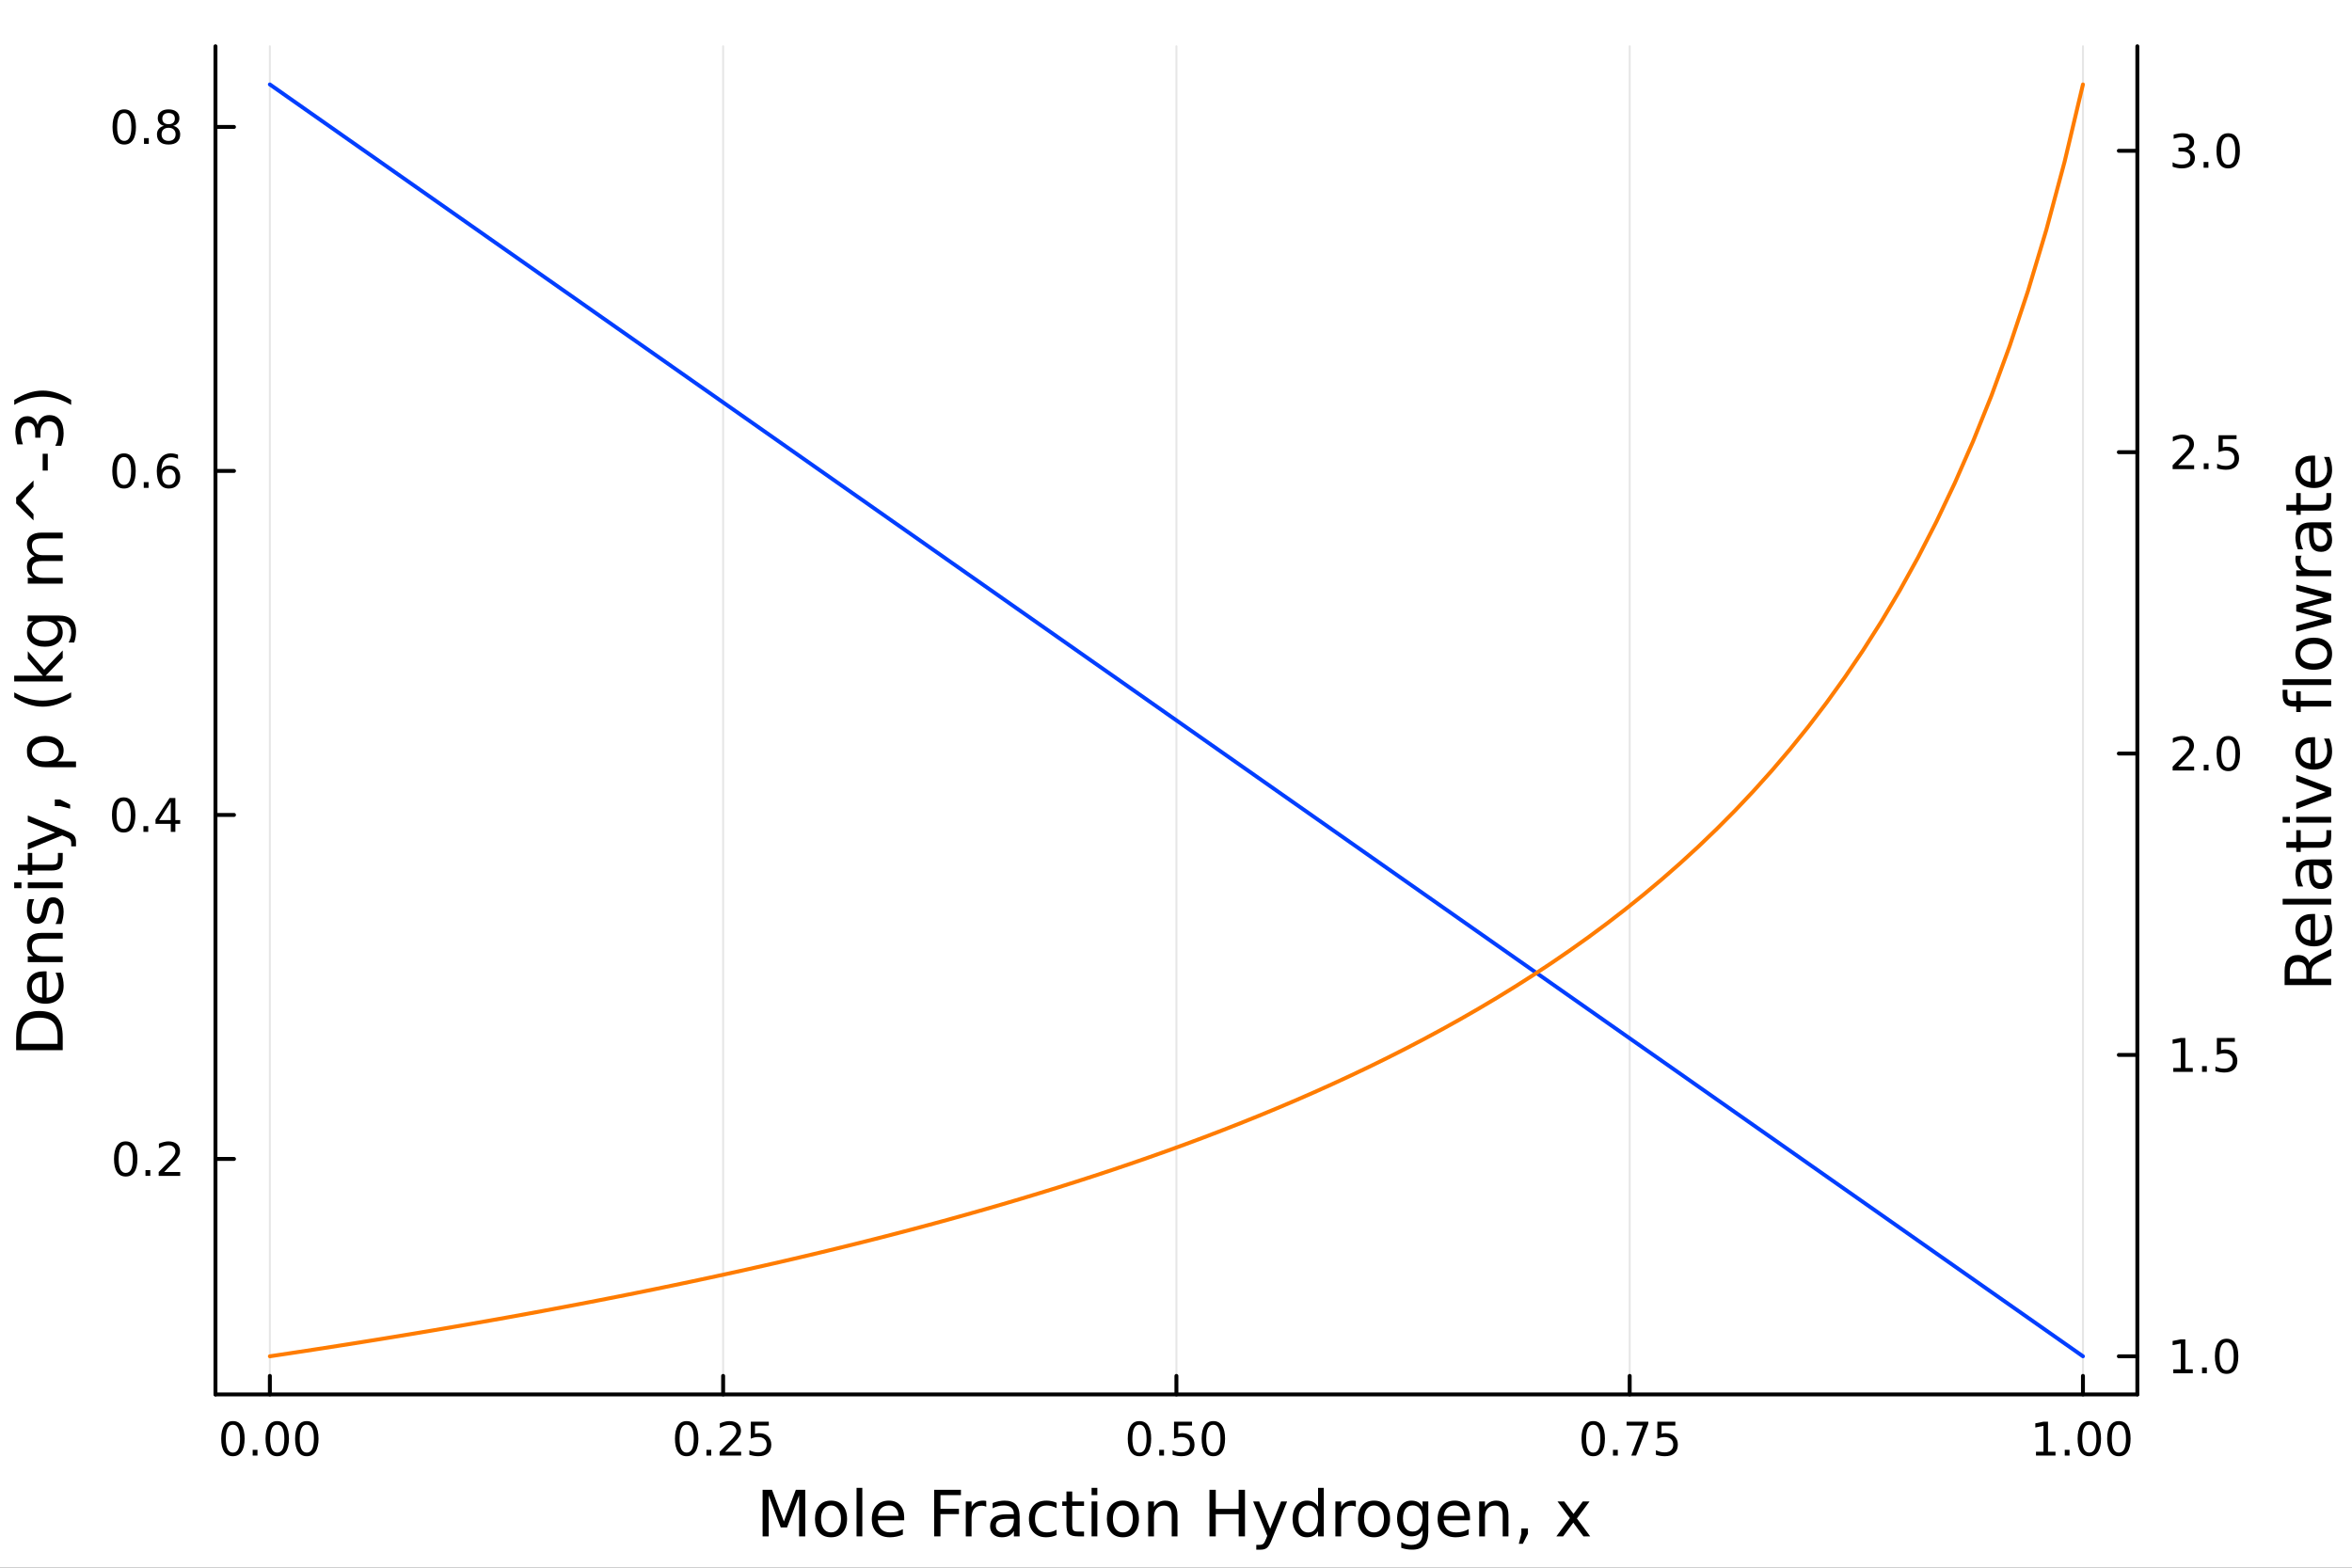<?xml version="1.0" encoding="utf-8"?>
<svg xmlns="http://www.w3.org/2000/svg" xmlns:xlink="http://www.w3.org/1999/xlink" width="600" height="400" viewBox="0 0 2400 1600">
<rect x="0" y="0" width="2400" height="1600" fill="#333333" stroke="none"/>
<defs>
  <clipPath id="clip410">
    <rect x="0" y="0" width="2400" height="1600"/>
  </clipPath>
</defs>
<path clip-path="url(#clip410)" d="
M0 1600 L2400 1600 L2400 0 L0 0  Z
  " fill="#ffffff" fill-rule="evenodd" fill-opacity="1"/>
<defs>
  <clipPath id="clip411">
    <rect x="480" y="0" width="1681" height="1600"/>
  </clipPath>
</defs>
<path clip-path="url(#clip410)" d="
M219.866 1423.18 L2180.97 1423.18 L2180.97 47.244 L219.866 47.244  Z
  " fill="#ffffff" fill-rule="evenodd" fill-opacity="1"/>
<defs>
  <clipPath id="clip412">
    <rect x="219" y="47" width="1962" height="1377"/>
  </clipPath>
</defs>
<polyline clip-path="url(#clip412)" style="stroke:#000000; stroke-linecap:round; stroke-linejoin:round; stroke-width:2; stroke-opacity:0.1; fill:none" points="
  275.369,1423.18 275.369,47.244 
  "/>
<polyline clip-path="url(#clip412)" style="stroke:#000000; stroke-linecap:round; stroke-linejoin:round; stroke-width:2; stroke-opacity:0.1; fill:none" points="
  737.893,1423.18 737.893,47.244 
  "/>
<polyline clip-path="url(#clip412)" style="stroke:#000000; stroke-linecap:round; stroke-linejoin:round; stroke-width:2; stroke-opacity:0.1; fill:none" points="
  1200.42,1423.18 1200.42,47.244 
  "/>
<polyline clip-path="url(#clip412)" style="stroke:#000000; stroke-linecap:round; stroke-linejoin:round; stroke-width:2; stroke-opacity:0.1; fill:none" points="
  1662.94,1423.18 1662.94,47.244 
  "/>
<polyline clip-path="url(#clip412)" style="stroke:#000000; stroke-linecap:round; stroke-linejoin:round; stroke-width:2; stroke-opacity:0.1; fill:none" points="
  2125.46,1423.18 2125.46,47.244 
  "/>
<polyline clip-path="url(#clip410)" style="stroke:#000000; stroke-linecap:round; stroke-linejoin:round; stroke-width:4; stroke-opacity:1; fill:none" points="
  219.866,1423.18 2180.97,1423.18 
  "/>
<polyline clip-path="url(#clip410)" style="stroke:#000000; stroke-linecap:round; stroke-linejoin:round; stroke-width:4; stroke-opacity:1; fill:none" points="
  275.369,1423.18 275.369,1404.28 
  "/>
<polyline clip-path="url(#clip410)" style="stroke:#000000; stroke-linecap:round; stroke-linejoin:round; stroke-width:4; stroke-opacity:1; fill:none" points="
  737.893,1423.18 737.893,1404.28 
  "/>
<polyline clip-path="url(#clip410)" style="stroke:#000000; stroke-linecap:round; stroke-linejoin:round; stroke-width:4; stroke-opacity:1; fill:none" points="
  1200.42,1423.18 1200.42,1404.28 
  "/>
<polyline clip-path="url(#clip410)" style="stroke:#000000; stroke-linecap:round; stroke-linejoin:round; stroke-width:4; stroke-opacity:1; fill:none" points="
  1662.94,1423.18 1662.94,1404.28 
  "/>
<polyline clip-path="url(#clip410)" style="stroke:#000000; stroke-linecap:round; stroke-linejoin:round; stroke-width:4; stroke-opacity:1; fill:none" points="
  2125.46,1423.18 2125.46,1404.28 
  "/>
<path clip-path="url(#clip410)" d="M237.673 1454.1 Q234.061 1454.1 232.233 1457.66 Q230.427 1461.2 230.427 1468.33 Q230.427 1475.44 232.233 1479.01 Q234.061 1482.55 237.673 1482.55 Q241.307 1482.55 243.112 1479.01 Q244.941 1475.44 244.941 1468.33 Q244.941 1461.2 243.112 1457.66 Q241.307 1454.1 237.673 1454.1 M237.673 1450.39 Q243.483 1450.39 246.538 1455 Q249.617 1459.58 249.617 1468.33 Q249.617 1477.06 246.538 1481.67 Q243.483 1486.25 237.673 1486.25 Q231.862 1486.25 228.784 1481.67 Q225.728 1477.06 225.728 1468.33 Q225.728 1459.58 228.784 1455 Q231.862 1450.39 237.673 1450.39 Z" fill="#000000" fill-rule="evenodd" fill-opacity="1" /><path clip-path="url(#clip410)" d="M257.834 1479.7 L262.719 1479.7 L262.719 1485.58 L257.834 1485.58 L257.834 1479.7 Z" fill="#000000" fill-rule="evenodd" fill-opacity="1" /><path clip-path="url(#clip410)" d="M282.904 1454.1 Q279.293 1454.1 277.464 1457.66 Q275.658 1461.2 275.658 1468.33 Q275.658 1475.44 277.464 1479.01 Q279.293 1482.55 282.904 1482.55 Q286.538 1482.55 288.344 1479.01 Q290.172 1475.44 290.172 1468.33 Q290.172 1461.2 288.344 1457.66 Q286.538 1454.1 282.904 1454.1 M282.904 1450.39 Q288.714 1450.39 291.769 1455 Q294.848 1459.58 294.848 1468.33 Q294.848 1477.06 291.769 1481.67 Q288.714 1486.25 282.904 1486.25 Q277.094 1486.25 274.015 1481.67 Q270.959 1477.06 270.959 1468.33 Q270.959 1459.58 274.015 1455 Q277.094 1450.39 282.904 1450.39 Z" fill="#000000" fill-rule="evenodd" fill-opacity="1" /><path clip-path="url(#clip410)" d="M313.066 1454.1 Q309.455 1454.1 307.626 1457.66 Q305.82 1461.2 305.82 1468.33 Q305.82 1475.44 307.626 1479.01 Q309.455 1482.55 313.066 1482.55 Q316.7 1482.55 318.505 1479.01 Q320.334 1475.44 320.334 1468.33 Q320.334 1461.2 318.505 1457.66 Q316.7 1454.1 313.066 1454.1 M313.066 1450.39 Q318.876 1450.39 321.931 1455 Q325.01 1459.58 325.01 1468.33 Q325.01 1477.06 321.931 1481.67 Q318.876 1486.25 313.066 1486.25 Q307.256 1486.25 304.177 1481.67 Q301.121 1477.06 301.121 1468.33 Q301.121 1459.58 304.177 1455 Q307.256 1450.39 313.066 1450.39 Z" fill="#000000" fill-rule="evenodd" fill-opacity="1" /><path clip-path="url(#clip410)" d="M700.694 1454.1 Q697.083 1454.1 695.254 1457.66 Q693.449 1461.2 693.449 1468.33 Q693.449 1475.44 695.254 1479.01 Q697.083 1482.55 700.694 1482.55 Q704.328 1482.55 706.134 1479.01 Q707.962 1475.44 707.962 1468.33 Q707.962 1461.2 706.134 1457.66 Q704.328 1454.1 700.694 1454.1 M700.694 1450.39 Q706.504 1450.39 709.56 1455 Q712.638 1459.58 712.638 1468.33 Q712.638 1477.06 709.56 1481.67 Q706.504 1486.25 700.694 1486.25 Q694.884 1486.25 691.805 1481.67 Q688.75 1477.06 688.75 1468.33 Q688.75 1459.58 691.805 1455 Q694.884 1450.39 700.694 1450.39 Z" fill="#000000" fill-rule="evenodd" fill-opacity="1" /><path clip-path="url(#clip410)" d="M720.856 1479.7 L725.74 1479.7 L725.74 1485.58 L720.856 1485.58 L720.856 1479.7 Z" fill="#000000" fill-rule="evenodd" fill-opacity="1" /><path clip-path="url(#clip410)" d="M739.953 1481.64 L756.272 1481.64 L756.272 1485.58 L734.328 1485.58 L734.328 1481.64 Q736.99 1478.89 741.573 1474.26 Q746.18 1469.61 747.36 1468.27 Q749.606 1465.74 750.485 1464.01 Q751.388 1462.25 751.388 1460.56 Q751.388 1457.8 749.444 1456.07 Q747.522 1454.33 744.421 1454.33 Q742.222 1454.33 739.768 1455.09 Q737.337 1455.86 734.56 1457.41 L734.56 1452.69 Q737.384 1451.55 739.837 1450.97 Q742.291 1450.39 744.328 1450.39 Q749.698 1450.39 752.893 1453.08 Q756.087 1455.77 756.087 1460.26 Q756.087 1462.39 755.277 1464.31 Q754.49 1466.2 752.384 1468.8 Q751.805 1469.47 748.703 1472.69 Q745.601 1475.88 739.953 1481.64 Z" fill="#000000" fill-rule="evenodd" fill-opacity="1" /><path clip-path="url(#clip410)" d="M766.133 1451.02 L784.49 1451.02 L784.49 1454.96 L770.416 1454.96 L770.416 1463.43 Q771.434 1463.08 772.453 1462.92 Q773.471 1462.73 774.49 1462.73 Q780.277 1462.73 783.657 1465.9 Q787.036 1469.08 787.036 1474.49 Q787.036 1480.07 783.564 1483.17 Q780.092 1486.25 773.772 1486.25 Q771.596 1486.25 769.328 1485.88 Q767.083 1485.51 764.675 1484.77 L764.675 1480.07 Q766.758 1481.2 768.981 1481.76 Q771.203 1482.32 773.68 1482.32 Q777.684 1482.32 780.022 1480.21 Q782.36 1478.1 782.36 1474.49 Q782.36 1470.88 780.022 1468.77 Q777.684 1466.67 773.68 1466.67 Q771.805 1466.67 769.93 1467.08 Q768.078 1467.5 766.133 1468.38 L766.133 1451.02 Z" fill="#000000" fill-rule="evenodd" fill-opacity="1" /><path clip-path="url(#clip410)" d="M1162.72 1454.1 Q1159.11 1454.1 1157.28 1457.66 Q1155.47 1461.2 1155.47 1468.33 Q1155.47 1475.44 1157.28 1479.01 Q1159.11 1482.55 1162.72 1482.55 Q1166.35 1482.55 1168.16 1479.01 Q1169.99 1475.44 1169.99 1468.33 Q1169.99 1461.2 1168.16 1457.66 Q1166.35 1454.1 1162.72 1454.1 M1162.72 1450.39 Q1168.53 1450.39 1171.59 1455 Q1174.66 1459.58 1174.66 1468.33 Q1174.66 1477.06 1171.59 1481.67 Q1168.53 1486.25 1162.72 1486.25 Q1156.91 1486.25 1153.83 1481.67 Q1150.78 1477.06 1150.78 1468.33 Q1150.78 1459.58 1153.83 1455 Q1156.91 1450.39 1162.72 1450.39 Z" fill="#000000" fill-rule="evenodd" fill-opacity="1" /><path clip-path="url(#clip410)" d="M1182.88 1479.7 L1187.77 1479.7 L1187.77 1485.58 L1182.88 1485.58 L1182.88 1479.7 Z" fill="#000000" fill-rule="evenodd" fill-opacity="1" /><path clip-path="url(#clip410)" d="M1198 1451.02 L1216.35 1451.02 L1216.35 1454.96 L1202.28 1454.96 L1202.28 1463.43 Q1203.3 1463.08 1204.32 1462.92 Q1205.34 1462.73 1206.35 1462.73 Q1212.14 1462.73 1215.52 1465.9 Q1218.9 1469.08 1218.9 1474.49 Q1218.9 1480.07 1215.43 1483.17 Q1211.96 1486.25 1205.64 1486.25 Q1203.46 1486.25 1201.19 1485.88 Q1198.95 1485.51 1196.54 1484.77 L1196.54 1480.07 Q1198.62 1481.2 1200.84 1481.76 Q1203.07 1482.32 1205.54 1482.32 Q1209.55 1482.32 1211.89 1480.21 Q1214.22 1478.1 1214.22 1474.49 Q1214.22 1470.88 1211.89 1468.77 Q1209.55 1466.67 1205.54 1466.67 Q1203.67 1466.67 1201.79 1467.08 Q1199.94 1467.5 1198 1468.38 L1198 1451.02 Z" fill="#000000" fill-rule="evenodd" fill-opacity="1" /><path clip-path="url(#clip410)" d="M1238.11 1454.1 Q1234.5 1454.1 1232.67 1457.66 Q1230.87 1461.2 1230.87 1468.33 Q1230.87 1475.44 1232.67 1479.01 Q1234.5 1482.55 1238.11 1482.55 Q1241.75 1482.55 1243.55 1479.01 Q1245.38 1475.44 1245.38 1468.33 Q1245.38 1461.2 1243.55 1457.66 Q1241.75 1454.1 1238.11 1454.1 M1238.11 1450.39 Q1243.92 1450.39 1246.98 1455 Q1250.06 1459.58 1250.06 1468.33 Q1250.06 1477.06 1246.98 1481.67 Q1243.92 1486.25 1238.11 1486.25 Q1232.3 1486.25 1229.22 1481.67 Q1226.17 1477.06 1226.17 1468.33 Q1226.17 1459.58 1229.22 1455 Q1232.3 1450.39 1238.11 1450.39 Z" fill="#000000" fill-rule="evenodd" fill-opacity="1" /><path clip-path="url(#clip410)" d="M1625.74 1454.1 Q1622.13 1454.1 1620.3 1457.66 Q1618.5 1461.2 1618.5 1468.33 Q1618.5 1475.44 1620.3 1479.01 Q1622.13 1482.55 1625.74 1482.55 Q1629.38 1482.55 1631.18 1479.01 Q1633.01 1475.44 1633.01 1468.33 Q1633.01 1461.2 1631.18 1457.66 Q1629.38 1454.1 1625.74 1454.1 M1625.74 1450.39 Q1631.55 1450.39 1634.61 1455 Q1637.69 1459.58 1637.69 1468.33 Q1637.69 1477.06 1634.61 1481.67 Q1631.55 1486.25 1625.74 1486.25 Q1619.93 1486.25 1616.85 1481.67 Q1613.8 1477.06 1613.8 1468.33 Q1613.8 1459.58 1616.85 1455 Q1619.93 1450.39 1625.74 1450.39 Z" fill="#000000" fill-rule="evenodd" fill-opacity="1" /><path clip-path="url(#clip410)" d="M1645.9 1479.7 L1650.79 1479.7 L1650.79 1485.58 L1645.9 1485.58 L1645.9 1479.7 Z" fill="#000000" fill-rule="evenodd" fill-opacity="1" /><path clip-path="url(#clip410)" d="M1659.79 1451.02 L1682.01 1451.02 L1682.01 1453.01 L1669.47 1485.58 L1664.58 1485.58 L1676.39 1454.96 L1659.79 1454.96 L1659.79 1451.02 Z" fill="#000000" fill-rule="evenodd" fill-opacity="1" /><path clip-path="url(#clip410)" d="M1691.18 1451.02 L1709.54 1451.02 L1709.54 1454.96 L1695.46 1454.96 L1695.46 1463.43 Q1696.48 1463.08 1697.5 1462.92 Q1698.52 1462.73 1699.54 1462.73 Q1705.32 1462.73 1708.7 1465.9 Q1712.08 1469.08 1712.08 1474.49 Q1712.08 1480.07 1708.61 1483.17 Q1705.14 1486.25 1698.82 1486.25 Q1696.64 1486.25 1694.38 1485.88 Q1692.13 1485.51 1689.72 1484.77 L1689.72 1480.07 Q1691.81 1481.2 1694.03 1481.76 Q1696.25 1482.32 1698.73 1482.32 Q1702.73 1482.32 1705.07 1480.21 Q1707.41 1478.1 1707.41 1474.49 Q1707.41 1470.88 1705.07 1468.77 Q1702.73 1466.67 1698.73 1466.67 Q1696.85 1466.67 1694.98 1467.08 Q1693.13 1467.5 1691.18 1468.38 L1691.18 1451.02 Z" fill="#000000" fill-rule="evenodd" fill-opacity="1" /><path clip-path="url(#clip410)" d="M2077.54 1481.64 L2085.18 1481.64 L2085.18 1455.28 L2076.86 1456.95 L2076.86 1452.69 L2085.13 1451.02 L2089.8 1451.02 L2089.8 1481.64 L2097.44 1481.64 L2097.44 1485.58 L2077.54 1485.58 L2077.54 1481.64 Z" fill="#000000" fill-rule="evenodd" fill-opacity="1" /><path clip-path="url(#clip410)" d="M2106.89 1479.7 L2111.77 1479.7 L2111.77 1485.58 L2106.89 1485.58 L2106.89 1479.7 Z" fill="#000000" fill-rule="evenodd" fill-opacity="1" /><path clip-path="url(#clip410)" d="M2131.96 1454.1 Q2128.35 1454.1 2126.52 1457.66 Q2124.71 1461.2 2124.71 1468.33 Q2124.71 1475.44 2126.52 1479.01 Q2128.35 1482.55 2131.96 1482.55 Q2135.59 1482.55 2137.4 1479.01 Q2139.23 1475.44 2139.23 1468.33 Q2139.23 1461.2 2137.4 1457.66 Q2135.59 1454.1 2131.96 1454.1 M2131.96 1450.39 Q2137.77 1450.39 2140.82 1455 Q2143.9 1459.58 2143.9 1468.33 Q2143.9 1477.06 2140.82 1481.67 Q2137.77 1486.25 2131.96 1486.25 Q2126.15 1486.25 2123.07 1481.67 Q2120.01 1477.06 2120.01 1468.33 Q2120.01 1459.58 2123.07 1455 Q2126.15 1450.39 2131.96 1450.39 Z" fill="#000000" fill-rule="evenodd" fill-opacity="1" /><path clip-path="url(#clip410)" d="M2162.12 1454.1 Q2158.51 1454.1 2156.68 1457.66 Q2154.87 1461.2 2154.87 1468.33 Q2154.87 1475.44 2156.68 1479.01 Q2158.51 1482.55 2162.12 1482.55 Q2165.75 1482.55 2167.56 1479.01 Q2169.39 1475.44 2169.39 1468.33 Q2169.39 1461.2 2167.56 1457.66 Q2165.75 1454.1 2162.12 1454.1 M2162.12 1450.39 Q2167.93 1450.39 2170.98 1455 Q2174.06 1459.58 2174.06 1468.33 Q2174.06 1477.06 2170.98 1481.67 Q2167.93 1486.25 2162.12 1486.25 Q2156.31 1486.25 2153.23 1481.67 Q2150.17 1477.06 2150.17 1468.33 Q2150.17 1459.58 2153.23 1455 Q2156.31 1450.39 2162.12 1450.39 Z" fill="#000000" fill-rule="evenodd" fill-opacity="1" /><path clip-path="url(#clip410)" d="M778.179 1520.52 L787.76 1520.52 L799.886 1552.86 L812.077 1520.52 L821.657 1520.52 L821.657 1568.04 L815.387 1568.04 L815.387 1526.32 L803.133 1558.91 L796.672 1558.91 L784.418 1526.32 L784.418 1568.04 L778.179 1568.04 L778.179 1520.52 Z" fill="#000000" fill-rule="evenodd" fill-opacity="1" /><path clip-path="url(#clip410)" d="M847.979 1536.5 Q843.269 1536.5 840.531 1540.19 Q837.794 1543.85 837.794 1550.25 Q837.794 1556.65 840.5 1560.34 Q843.237 1564 847.979 1564 Q852.658 1564 855.395 1560.31 Q858.133 1556.62 858.133 1550.25 Q858.133 1543.92 855.395 1540.23 Q852.658 1536.5 847.979 1536.5 M847.979 1531.54 Q855.618 1531.54 859.979 1536.5 Q864.339 1541.47 864.339 1550.25 Q864.339 1559 859.979 1564 Q855.618 1568.97 847.979 1568.97 Q840.309 1568.97 835.948 1564 Q831.619 1559 831.619 1550.25 Q831.619 1541.47 835.948 1536.5 Q840.309 1531.54 847.979 1531.54 Z" fill="#000000" fill-rule="evenodd" fill-opacity="1" /><path clip-path="url(#clip410)" d="M874.047 1518.52 L879.903 1518.52 L879.903 1568.04 L874.047 1568.04 L874.047 1518.52 Z" fill="#000000" fill-rule="evenodd" fill-opacity="1" /><path clip-path="url(#clip410)" d="M922.649 1548.76 L922.649 1551.62 L895.722 1551.62 Q896.104 1557.67 899.351 1560.85 Q902.629 1564 908.454 1564 Q911.827 1564 914.978 1563.17 Q918.161 1562.35 921.28 1560.69 L921.28 1566.23 Q918.129 1567.57 914.819 1568.27 Q911.509 1568.97 908.103 1568.97 Q899.573 1568.97 894.576 1564 Q889.611 1559.04 889.611 1550.57 Q889.611 1541.82 894.322 1536.69 Q899.064 1531.54 907.085 1531.54 Q914.278 1531.54 918.448 1536.18 Q922.649 1540.8 922.649 1548.76 M916.793 1547.04 Q916.729 1542.23 914.087 1539.37 Q911.477 1536.5 907.149 1536.5 Q902.247 1536.5 899.287 1539.27 Q896.359 1542.04 895.913 1547.07 L916.793 1547.04 Z" fill="#000000" fill-rule="evenodd" fill-opacity="1" /><path clip-path="url(#clip410)" d="M953.236 1520.52 L980.545 1520.52 L980.545 1525.93 L959.666 1525.93 L959.666 1539.94 L978.508 1539.94 L978.508 1545.35 L959.666 1545.35 L959.666 1568.04 L953.236 1568.04 L953.236 1520.52 Z" fill="#000000" fill-rule="evenodd" fill-opacity="1" /><path clip-path="url(#clip410)" d="M1006.39 1537.87 Q1005.4 1537.3 1004.23 1537.04 Q1003.08 1536.76 1001.68 1536.76 Q996.714 1536.76 994.04 1540 Q991.399 1543.22 991.399 1549.27 L991.399 1568.04 L985.51 1568.04 L985.51 1532.4 L991.399 1532.4 L991.399 1537.93 Q993.245 1534.69 996.205 1533.13 Q999.165 1531.54 1003.4 1531.54 Q1004 1531.54 1004.73 1531.63 Q1005.47 1531.7 1006.36 1531.85 L1006.39 1537.87 Z" fill="#000000" fill-rule="evenodd" fill-opacity="1" /><path clip-path="url(#clip410)" d="M1028.73 1550.12 Q1021.64 1550.12 1018.9 1551.75 Q1016.16 1553.37 1016.16 1557.29 Q1016.16 1560.4 1018.2 1562.25 Q1020.27 1564.07 1023.8 1564.07 Q1028.67 1564.07 1031.6 1560.63 Q1034.56 1557.16 1034.56 1551.43 L1034.56 1550.12 L1028.73 1550.12 M1040.41 1547.71 L1040.41 1568.04 L1034.56 1568.04 L1034.56 1562.63 Q1032.55 1565.88 1029.56 1567.44 Q1026.57 1568.97 1022.24 1568.97 Q1016.77 1568.97 1013.52 1565.91 Q1010.3 1562.82 1010.3 1557.67 Q1010.3 1551.65 1014.32 1548.6 Q1018.36 1545.54 1026.35 1545.54 L1034.56 1545.54 L1034.56 1544.97 Q1034.56 1540.93 1031.88 1538.73 Q1029.24 1536.5 1024.44 1536.5 Q1021.38 1536.5 1018.48 1537.23 Q1015.59 1537.97 1012.91 1539.43 L1012.91 1534.02 Q1016.13 1532.78 1019.15 1532.17 Q1022.18 1531.54 1025.04 1531.54 Q1032.78 1531.54 1036.6 1535.55 Q1040.41 1539.56 1040.41 1547.71 Z" fill="#000000" fill-rule="evenodd" fill-opacity="1" /><path clip-path="url(#clip410)" d="M1078.13 1533.76 L1078.13 1539.24 Q1075.65 1537.87 1073.13 1537.2 Q1070.65 1536.5 1068.11 1536.5 Q1062.41 1536.5 1059.26 1540.13 Q1056.11 1543.73 1056.11 1550.25 Q1056.11 1556.78 1059.26 1560.4 Q1062.41 1564 1068.11 1564 Q1070.65 1564 1073.13 1563.33 Q1075.65 1562.63 1078.13 1561.26 L1078.13 1566.68 Q1075.68 1567.82 1073.04 1568.39 Q1070.43 1568.97 1067.47 1568.97 Q1059.42 1568.97 1054.67 1563.91 Q1049.93 1558.85 1049.93 1550.25 Q1049.93 1541.53 1054.71 1536.53 Q1059.51 1531.54 1067.85 1531.54 Q1070.56 1531.54 1073.13 1532.11 Q1075.71 1532.65 1078.13 1533.76 Z" fill="#000000" fill-rule="evenodd" fill-opacity="1" /><path clip-path="url(#clip410)" d="M1094.11 1522.27 L1094.11 1532.4 L1106.17 1532.4 L1106.17 1536.95 L1094.11 1536.95 L1094.11 1556.3 Q1094.11 1560.66 1095.29 1561.9 Q1096.5 1563.14 1100.16 1563.14 L1106.17 1563.14 L1106.17 1568.04 L1100.16 1568.04 Q1093.38 1568.04 1090.8 1565.53 Q1088.22 1562.98 1088.22 1556.3 L1088.22 1536.95 L1083.92 1536.95 L1083.92 1532.4 L1088.22 1532.4 L1088.22 1522.27 L1094.11 1522.27 Z" fill="#000000" fill-rule="evenodd" fill-opacity="1" /><path clip-path="url(#clip410)" d="M1113.87 1532.4 L1119.73 1532.4 L1119.73 1568.04 L1113.87 1568.04 L1113.87 1532.4 M1113.87 1518.52 L1119.73 1518.52 L1119.73 1525.93 L1113.87 1525.93 L1113.87 1518.52 Z" fill="#000000" fill-rule="evenodd" fill-opacity="1" /><path clip-path="url(#clip410)" d="M1145.8 1536.5 Q1141.09 1536.5 1138.35 1540.19 Q1135.61 1543.85 1135.61 1550.25 Q1135.61 1556.65 1138.32 1560.34 Q1141.06 1564 1145.8 1564 Q1150.48 1564 1153.21 1560.31 Q1155.95 1556.62 1155.95 1550.25 Q1155.95 1543.92 1153.21 1540.23 Q1150.48 1536.5 1145.8 1536.5 M1145.8 1531.54 Q1153.44 1531.54 1157.8 1536.5 Q1162.16 1541.47 1162.16 1550.25 Q1162.16 1559 1157.8 1564 Q1153.44 1568.97 1145.8 1568.97 Q1138.13 1568.97 1133.77 1564 Q1129.44 1559 1129.44 1550.25 Q1129.44 1541.47 1133.77 1536.5 Q1138.13 1531.54 1145.8 1531.54 Z" fill="#000000" fill-rule="evenodd" fill-opacity="1" /><path clip-path="url(#clip410)" d="M1201.5 1546.53 L1201.5 1568.04 L1195.64 1568.04 L1195.64 1546.72 Q1195.64 1541.66 1193.67 1539.14 Q1191.7 1536.63 1187.75 1536.63 Q1183.01 1536.63 1180.27 1539.65 Q1177.53 1542.68 1177.53 1547.9 L1177.53 1568.04 L1171.64 1568.04 L1171.64 1532.4 L1177.53 1532.4 L1177.53 1537.93 Q1179.63 1534.72 1182.47 1533.13 Q1185.33 1531.54 1189.05 1531.54 Q1195.2 1531.54 1198.35 1535.36 Q1201.5 1539.14 1201.5 1546.53 Z" fill="#000000" fill-rule="evenodd" fill-opacity="1" /><path clip-path="url(#clip410)" d="M1234.15 1520.52 L1240.58 1520.52 L1240.58 1540 L1263.95 1540 L1263.95 1520.52 L1270.38 1520.52 L1270.38 1568.04 L1263.95 1568.04 L1263.95 1545.41 L1240.58 1545.41 L1240.58 1568.04 L1234.15 1568.04 L1234.15 1520.52 Z" fill="#000000" fill-rule="evenodd" fill-opacity="1" /><path clip-path="url(#clip410)" d="M1297.75 1571.35 Q1295.27 1577.72 1292.91 1579.66 Q1290.56 1581.6 1286.61 1581.6 L1281.93 1581.6 L1281.93 1576.7 L1285.37 1576.7 Q1287.79 1576.7 1289.12 1575.56 Q1290.46 1574.41 1292.08 1570.14 L1293.13 1567.47 L1278.71 1532.4 L1284.92 1532.4 L1296.06 1560.28 L1307.2 1532.4 L1313.41 1532.4 L1297.75 1571.35 Z" fill="#000000" fill-rule="evenodd" fill-opacity="1" /><path clip-path="url(#clip410)" d="M1344.95 1537.81 L1344.95 1518.52 L1350.81 1518.52 L1350.81 1568.04 L1344.95 1568.04 L1344.95 1562.7 Q1343.1 1565.88 1340.27 1567.44 Q1337.47 1568.97 1333.52 1568.97 Q1327.06 1568.97 1322.99 1563.81 Q1318.95 1558.65 1318.95 1550.25 Q1318.95 1541.85 1322.99 1536.69 Q1327.06 1531.54 1333.52 1531.54 Q1337.47 1531.54 1340.27 1533.1 Q1343.1 1534.62 1344.95 1537.81 M1324.99 1550.25 Q1324.99 1556.71 1327.64 1560.4 Q1330.31 1564.07 1334.96 1564.07 Q1339.6 1564.07 1342.28 1560.4 Q1344.95 1556.71 1344.95 1550.25 Q1344.95 1543.79 1342.28 1540.13 Q1339.6 1536.44 1334.96 1536.44 Q1330.31 1536.44 1327.64 1540.13 Q1324.99 1543.79 1324.99 1550.25 Z" fill="#000000" fill-rule="evenodd" fill-opacity="1" /><path clip-path="url(#clip410)" d="M1383.53 1537.87 Q1382.54 1537.3 1381.36 1537.04 Q1380.22 1536.76 1378.82 1536.76 Q1373.85 1536.76 1371.18 1540 Q1368.53 1543.22 1368.53 1549.27 L1368.53 1568.04 L1362.65 1568.04 L1362.65 1532.4 L1368.53 1532.4 L1368.53 1537.93 Q1370.38 1534.69 1373.34 1533.13 Q1376.3 1531.54 1380.53 1531.54 Q1381.14 1531.54 1381.87 1531.63 Q1382.6 1531.7 1383.49 1531.85 L1383.53 1537.87 Z" fill="#000000" fill-rule="evenodd" fill-opacity="1" /><path clip-path="url(#clip410)" d="M1402.05 1536.5 Q1397.34 1536.5 1394.6 1540.19 Q1391.87 1543.85 1391.87 1550.25 Q1391.87 1556.65 1394.57 1560.34 Q1397.31 1564 1402.05 1564 Q1406.73 1564 1409.47 1560.31 Q1412.2 1556.62 1412.2 1550.25 Q1412.2 1543.92 1409.47 1540.23 Q1406.73 1536.5 1402.05 1536.5 M1402.05 1531.54 Q1409.69 1531.54 1414.05 1536.5 Q1418.41 1541.47 1418.41 1550.25 Q1418.41 1559 1414.05 1564 Q1409.69 1568.97 1402.05 1568.97 Q1394.38 1568.97 1390.02 1564 Q1385.69 1559 1385.69 1550.25 Q1385.69 1541.47 1390.02 1536.5 Q1394.38 1531.54 1402.05 1531.54 Z" fill="#000000" fill-rule="evenodd" fill-opacity="1" /><path clip-path="url(#clip410)" d="M1451.58 1549.81 Q1451.58 1543.44 1448.93 1539.94 Q1446.32 1536.44 1441.58 1536.44 Q1436.87 1536.44 1434.23 1539.94 Q1431.62 1543.44 1431.62 1549.81 Q1431.62 1556.14 1434.23 1559.64 Q1436.87 1563.14 1441.58 1563.14 Q1446.32 1563.14 1448.93 1559.64 Q1451.58 1556.14 1451.58 1549.81 M1457.43 1563.62 Q1457.43 1572.72 1453.39 1577.15 Q1449.35 1581.6 1441.01 1581.6 Q1437.92 1581.6 1435.18 1581.13 Q1432.45 1580.68 1429.87 1579.72 L1429.87 1574.03 Q1432.45 1575.43 1434.96 1576.1 Q1437.48 1576.76 1440.09 1576.76 Q1445.85 1576.76 1448.71 1573.74 Q1451.58 1570.75 1451.58 1564.67 L1451.58 1561.77 Q1449.76 1564.92 1446.93 1566.48 Q1444.1 1568.04 1440.15 1568.04 Q1433.59 1568.04 1429.58 1563.05 Q1425.57 1558.05 1425.57 1549.81 Q1425.57 1541.53 1429.58 1536.53 Q1433.59 1531.54 1440.15 1531.54 Q1444.1 1531.54 1446.93 1533.1 Q1449.76 1534.66 1451.58 1537.81 L1451.58 1532.4 L1457.43 1532.4 L1457.43 1563.62 Z" fill="#000000" fill-rule="evenodd" fill-opacity="1" /><path clip-path="url(#clip410)" d="M1499.99 1548.76 L1499.99 1551.62 L1473.06 1551.62 Q1473.44 1557.67 1476.69 1560.85 Q1479.97 1564 1485.79 1564 Q1489.17 1564 1492.32 1563.17 Q1495.5 1562.35 1498.62 1560.69 L1498.62 1566.23 Q1495.47 1567.57 1492.16 1568.27 Q1488.85 1568.97 1485.44 1568.97 Q1476.91 1568.97 1471.91 1564 Q1466.95 1559.04 1466.95 1550.57 Q1466.95 1541.82 1471.66 1536.69 Q1476.4 1531.54 1484.42 1531.54 Q1491.62 1531.54 1495.79 1536.18 Q1499.99 1540.8 1499.99 1548.76 M1494.13 1547.04 Q1494.07 1542.23 1491.42 1539.37 Q1488.82 1536.5 1484.49 1536.5 Q1479.58 1536.5 1476.62 1539.27 Q1473.7 1542.04 1473.25 1547.07 L1494.13 1547.04 Z" fill="#000000" fill-rule="evenodd" fill-opacity="1" /><path clip-path="url(#clip410)" d="M1539.23 1546.53 L1539.23 1568.04 L1533.37 1568.04 L1533.37 1546.72 Q1533.37 1541.66 1531.4 1539.14 Q1529.43 1536.63 1525.48 1536.63 Q1520.74 1536.63 1518 1539.65 Q1515.26 1542.68 1515.26 1547.9 L1515.26 1568.04 L1509.38 1568.04 L1509.38 1532.4 L1515.26 1532.4 L1515.26 1537.93 Q1517.37 1534.72 1520.2 1533.13 Q1523.06 1531.54 1526.79 1531.54 Q1532.93 1531.54 1536.08 1535.36 Q1539.23 1539.14 1539.23 1546.53 Z" fill="#000000" fill-rule="evenodd" fill-opacity="1" /><path clip-path="url(#clip410)" d="M1552.41 1559.96 L1559.12 1559.96 L1559.12 1565.43 L1553.9 1575.62 L1549.8 1575.62 L1552.41 1565.43 L1552.41 1559.96 Z" fill="#000000" fill-rule="evenodd" fill-opacity="1" /><path clip-path="url(#clip410)" d="M1621.99 1532.4 L1609.1 1549.74 L1622.65 1568.04 L1615.75 1568.04 L1605.37 1554.04 L1594.99 1568.04 L1588.09 1568.04 L1601.93 1549.39 L1589.27 1532.4 L1596.17 1532.4 L1605.63 1545.1 L1615.08 1532.4 L1621.99 1532.4 Z" fill="#000000" fill-rule="evenodd" fill-opacity="1" /><polyline clip-path="url(#clip410)" style="stroke:#000000; stroke-linecap:round; stroke-linejoin:round; stroke-width:4; stroke-opacity:1; fill:none" points="
  219.866,1423.18 219.866,47.244 
  "/>
<polyline clip-path="url(#clip410)" style="stroke:#000000; stroke-linecap:round; stroke-linejoin:round; stroke-width:4; stroke-opacity:1; fill:none" points="
  219.866,1182.82 238.764,1182.82 
  "/>
<polyline clip-path="url(#clip410)" style="stroke:#000000; stroke-linecap:round; stroke-linejoin:round; stroke-width:4; stroke-opacity:1; fill:none" points="
  219.866,831.732 238.764,831.732 
  "/>
<polyline clip-path="url(#clip410)" style="stroke:#000000; stroke-linecap:round; stroke-linejoin:round; stroke-width:4; stroke-opacity:1; fill:none" points="
  219.866,480.643 238.764,480.643 
  "/>
<polyline clip-path="url(#clip410)" style="stroke:#000000; stroke-linecap:round; stroke-linejoin:round; stroke-width:4; stroke-opacity:1; fill:none" points="
  219.866,129.553 238.764,129.553 
  "/>
<path clip-path="url(#clip410)" d="M128.288 1168.62 Q124.677 1168.62 122.848 1172.18 Q121.043 1175.73 121.043 1182.86 Q121.043 1189.96 122.848 1193.53 Q124.677 1197.07 128.288 1197.07 Q131.922 1197.07 133.728 1193.53 Q135.556 1189.96 135.556 1182.86 Q135.556 1175.73 133.728 1172.18 Q131.922 1168.62 128.288 1168.62 M128.288 1164.92 Q134.098 1164.92 137.154 1169.52 Q140.232 1174.11 140.232 1182.86 Q140.232 1191.58 137.154 1196.19 Q134.098 1200.77 128.288 1200.77 Q122.478 1200.77 119.399 1196.19 Q116.343 1191.58 116.343 1182.86 Q116.343 1174.11 119.399 1169.52 Q122.478 1164.92 128.288 1164.92 Z" fill="#000000" fill-rule="evenodd" fill-opacity="1" /><path clip-path="url(#clip410)" d="M148.45 1194.22 L153.334 1194.22 L153.334 1200.1 L148.45 1200.1 L148.45 1194.22 Z" fill="#000000" fill-rule="evenodd" fill-opacity="1" /><path clip-path="url(#clip410)" d="M167.547 1196.17 L183.866 1196.17 L183.866 1200.1 L161.922 1200.1 L161.922 1196.17 Q164.584 1193.41 169.167 1188.78 Q173.774 1184.13 174.954 1182.79 Q177.2 1180.26 178.079 1178.53 Q178.982 1176.77 178.982 1175.08 Q178.982 1172.32 177.038 1170.59 Q175.116 1168.85 172.014 1168.85 Q169.815 1168.85 167.362 1169.62 Q164.931 1170.38 162.153 1171.93 L162.153 1167.21 Q164.977 1166.07 167.431 1165.5 Q169.885 1164.92 171.922 1164.92 Q177.292 1164.92 180.487 1167.6 Q183.681 1170.29 183.681 1174.78 Q183.681 1176.91 182.871 1178.83 Q182.084 1180.73 179.977 1183.32 Q179.399 1183.99 176.297 1187.21 Q173.195 1190.4 167.547 1196.17 Z" fill="#000000" fill-rule="evenodd" fill-opacity="1" /><path clip-path="url(#clip410)" d="M126.205 817.531 Q122.593 817.531 120.765 821.096 Q118.959 824.637 118.959 831.767 Q118.959 838.873 120.765 842.438 Q122.593 845.98 126.205 845.98 Q129.839 845.98 131.644 842.438 Q133.473 838.873 133.473 831.767 Q133.473 824.637 131.644 821.096 Q129.839 817.531 126.205 817.531 M126.205 813.827 Q132.015 813.827 135.07 818.433 Q138.149 823.017 138.149 831.767 Q138.149 840.494 135.07 845.1 Q132.015 849.683 126.205 849.683 Q120.394 849.683 117.316 845.1 Q114.26 840.494 114.26 831.767 Q114.26 823.017 117.316 818.433 Q120.394 813.827 126.205 813.827 Z" fill="#000000" fill-rule="evenodd" fill-opacity="1" /><path clip-path="url(#clip410)" d="M146.366 843.132 L151.251 843.132 L151.251 849.012 L146.366 849.012 L146.366 843.132 Z" fill="#000000" fill-rule="evenodd" fill-opacity="1" /><path clip-path="url(#clip410)" d="M174.283 818.526 L162.477 836.975 L174.283 836.975 L174.283 818.526 M173.056 814.452 L178.936 814.452 L178.936 836.975 L183.866 836.975 L183.866 840.864 L178.936 840.864 L178.936 849.012 L174.283 849.012 L174.283 840.864 L158.681 840.864 L158.681 836.35 L173.056 814.452 Z" fill="#000000" fill-rule="evenodd" fill-opacity="1" /><path clip-path="url(#clip410)" d="M126.529 466.441 Q122.918 466.441 121.089 470.006 Q119.283 473.548 119.283 480.677 Q119.283 487.784 121.089 491.349 Q122.918 494.89 126.529 494.89 Q130.163 494.89 131.968 491.349 Q133.797 487.784 133.797 480.677 Q133.797 473.548 131.968 470.006 Q130.163 466.441 126.529 466.441 M126.529 462.738 Q132.339 462.738 135.394 467.344 Q138.473 471.927 138.473 480.677 Q138.473 489.404 135.394 494.011 Q132.339 498.594 126.529 498.594 Q120.718 498.594 117.64 494.011 Q114.584 489.404 114.584 480.677 Q114.584 471.927 117.64 467.344 Q120.718 462.738 126.529 462.738 Z" fill="#000000" fill-rule="evenodd" fill-opacity="1" /><path clip-path="url(#clip410)" d="M146.691 492.043 L151.575 492.043 L151.575 497.923 L146.691 497.923 L146.691 492.043 Z" fill="#000000" fill-rule="evenodd" fill-opacity="1" /><path clip-path="url(#clip410)" d="M172.339 478.779 Q169.19 478.779 167.339 480.932 Q165.51 483.085 165.51 486.835 Q165.51 490.562 167.339 492.737 Q169.19 494.89 172.339 494.89 Q175.487 494.89 177.315 492.737 Q179.167 490.562 179.167 486.835 Q179.167 483.085 177.315 480.932 Q175.487 478.779 172.339 478.779 M181.621 464.127 L181.621 468.386 Q179.862 467.552 178.056 467.113 Q176.274 466.673 174.514 466.673 Q169.885 466.673 167.431 469.798 Q165.001 472.923 164.653 479.242 Q166.019 477.228 168.079 476.164 Q170.139 475.076 172.616 475.076 Q177.825 475.076 180.834 478.247 Q183.866 481.395 183.866 486.835 Q183.866 492.159 180.718 495.376 Q177.57 498.594 172.339 498.594 Q166.343 498.594 163.172 494.011 Q160.001 489.404 160.001 480.677 Q160.001 472.483 163.89 467.622 Q167.778 462.738 174.329 462.738 Q176.089 462.738 177.871 463.085 Q179.676 463.432 181.621 464.127 Z" fill="#000000" fill-rule="evenodd" fill-opacity="1" /><path clip-path="url(#clip410)" d="M126.783 115.352 Q123.172 115.352 121.343 118.917 Q119.538 122.458 119.538 129.588 Q119.538 136.694 121.343 140.259 Q123.172 143.801 126.783 143.801 Q130.417 143.801 132.223 140.259 Q134.052 136.694 134.052 129.588 Q134.052 122.458 132.223 118.917 Q130.417 115.352 126.783 115.352 M126.783 111.648 Q132.593 111.648 135.649 116.255 Q138.728 120.838 138.728 129.588 Q138.728 138.315 135.649 142.921 Q132.593 147.505 126.783 147.505 Q120.973 147.505 117.894 142.921 Q114.839 138.315 114.839 129.588 Q114.839 120.838 117.894 116.255 Q120.973 111.648 126.783 111.648 Z" fill="#000000" fill-rule="evenodd" fill-opacity="1" /><path clip-path="url(#clip410)" d="M146.945 140.954 L151.829 140.954 L151.829 146.833 L146.945 146.833 L146.945 140.954 Z" fill="#000000" fill-rule="evenodd" fill-opacity="1" /><path clip-path="url(#clip410)" d="M172.014 130.421 Q168.681 130.421 166.76 132.204 Q164.862 133.986 164.862 137.111 Q164.862 140.236 166.76 142.018 Q168.681 143.801 172.014 143.801 Q175.348 143.801 177.269 142.018 Q179.19 140.213 179.19 137.111 Q179.19 133.986 177.269 132.204 Q175.371 130.421 172.014 130.421 M167.339 128.431 Q164.329 127.69 162.64 125.63 Q160.973 123.57 160.973 120.607 Q160.973 116.463 163.913 114.056 Q166.876 111.648 172.014 111.648 Q177.176 111.648 180.116 114.056 Q183.056 116.463 183.056 120.607 Q183.056 123.57 181.366 125.63 Q179.7 127.69 176.714 128.431 Q180.093 129.218 181.968 131.509 Q183.866 133.801 183.866 137.111 Q183.866 142.134 180.788 144.819 Q177.732 147.505 172.014 147.505 Q166.297 147.505 163.218 144.819 Q160.163 142.134 160.163 137.111 Q160.163 133.801 162.061 131.509 Q163.959 129.218 167.339 128.431 M165.626 121.046 Q165.626 123.732 167.292 125.236 Q168.982 126.741 172.014 126.741 Q175.024 126.741 176.714 125.236 Q178.426 123.732 178.426 121.046 Q178.426 118.361 176.714 116.857 Q175.024 115.352 172.014 115.352 Q168.982 115.352 167.292 116.857 Q165.626 118.361 165.626 121.046 Z" fill="#000000" fill-rule="evenodd" fill-opacity="1" /><path clip-path="url(#clip410)" d="M21.768 1065.37 L58.721 1065.37 L58.721 1057.6 Q58.721 1047.77 54.265 1043.22 Q49.809 1038.63 40.196 1038.63 Q30.648 1038.63 26.224 1043.22 Q21.768 1047.77 21.768 1057.6 L21.768 1065.37 M16.484 1071.8 L16.484 1058.59 Q16.484 1044.78 22.245 1038.32 Q27.974 1031.85 40.196 1031.85 Q52.482 1031.85 58.243 1038.35 Q64.004 1044.84 64.004 1058.59 L64.004 1071.8 L16.484 1071.8 Z" fill="#000000" fill-rule="evenodd" fill-opacity="1" /><path clip-path="url(#clip410)" d="M44.716 991.368 L47.581 991.368 L47.581 1018.29 Q53.628 1017.91 56.811 1014.67 Q59.962 1011.39 59.962 1005.56 Q59.962 1002.19 59.134 999.039 Q58.307 995.856 56.652 992.737 L62.19 992.737 Q63.527 995.888 64.227 999.198 Q64.927 1002.51 64.927 1005.91 Q64.927 1014.44 59.962 1019.44 Q54.997 1024.41 46.53 1024.41 Q37.777 1024.41 32.653 1019.7 Q27.497 1014.95 27.497 1006.93 Q27.497 999.739 32.144 995.569 Q36.759 991.368 44.716 991.368 M42.997 997.224 Q38.191 997.288 35.327 999.93 Q32.462 1002.54 32.462 1006.87 Q32.462 1011.77 35.231 1014.73 Q38 1017.66 43.029 1018.1 L42.997 997.224 Z" fill="#000000" fill-rule="evenodd" fill-opacity="1" /><path clip-path="url(#clip410)" d="M42.488 952.123 L64.004 952.123 L64.004 957.98 L42.679 957.98 Q37.618 957.98 35.104 959.953 Q32.589 961.927 32.589 965.873 Q32.589 970.616 35.613 973.353 Q38.637 976.09 43.857 976.09 L64.004 976.09 L64.004 981.979 L28.356 981.979 L28.356 976.09 L33.894 976.09 Q30.68 973.99 29.088 971.157 Q27.497 968.292 27.497 964.568 Q27.497 958.425 31.316 955.274 Q35.104 952.123 42.488 952.123 Z" fill="#000000" fill-rule="evenodd" fill-opacity="1" /><path clip-path="url(#clip410)" d="M29.407 917.717 L34.945 917.717 Q33.672 920.199 33.035 922.873 Q32.398 925.547 32.398 928.411 Q32.398 932.772 33.735 934.968 Q35.072 937.132 37.746 937.132 Q39.783 937.132 40.96 935.573 Q42.106 934.013 43.157 929.302 L43.602 927.297 Q44.939 921.059 47.39 918.449 Q49.809 915.807 54.169 915.807 Q59.134 915.807 62.031 919.754 Q64.927 923.669 64.927 930.544 Q64.927 933.408 64.354 936.527 Q63.813 939.615 62.699 943.052 L56.652 943.052 Q58.339 939.806 59.198 936.655 Q60.026 933.504 60.026 930.416 Q60.026 926.279 58.625 924.051 Q57.193 921.823 54.615 921.823 Q52.228 921.823 50.955 923.446 Q49.681 925.037 48.504 930.48 L48.026 932.517 Q46.88 937.96 44.525 940.379 Q42.138 942.798 38 942.798 Q32.971 942.798 30.234 939.233 Q27.497 935.668 27.497 929.111 Q27.497 925.865 27.974 923 Q28.452 920.136 29.407 917.717 Z" fill="#000000" fill-rule="evenodd" fill-opacity="1" /><path clip-path="url(#clip410)" d="M28.356 906.481 L28.356 900.625 L64.004 900.625 L64.004 906.481 L28.356 906.481 M14.479 906.481 L14.479 900.625 L21.895 900.625 L21.895 906.481 L14.479 906.481 Z" fill="#000000" fill-rule="evenodd" fill-opacity="1" /><path clip-path="url(#clip410)" d="M18.235 882.578 L28.356 882.578 L28.356 870.515 L32.908 870.515 L32.908 882.578 L52.259 882.578 Q56.62 882.578 57.861 881.4 Q59.103 880.191 59.103 876.531 L59.103 870.515 L64.004 870.515 L64.004 876.531 Q64.004 883.31 61.49 885.888 Q58.943 888.466 52.259 888.466 L32.908 888.466 L32.908 892.763 L28.356 892.763 L28.356 888.466 L18.235 888.466 L18.235 882.578 Z" fill="#000000" fill-rule="evenodd" fill-opacity="1" /><path clip-path="url(#clip410)" d="M67.314 847.98 Q73.68 850.463 75.622 852.818 Q77.563 855.174 77.563 859.12 L77.563 863.799 L72.662 863.799 L72.662 860.362 Q72.662 857.943 71.516 856.606 Q70.37 855.269 66.105 853.646 L63.431 852.596 L28.356 867.014 L28.356 860.807 L56.238 849.667 L28.356 838.527 L28.356 832.321 L67.314 847.98 Z" fill="#000000" fill-rule="evenodd" fill-opacity="1" /><path clip-path="url(#clip410)" d="M55.92 822.74 L55.92 816.025 L61.394 816.025 L71.579 821.244 L71.579 825.35 L61.394 822.74 L55.92 822.74 Z" fill="#000000" fill-rule="evenodd" fill-opacity="1" /><path clip-path="url(#clip410)" d="M34.722 780.154 Q31.475 778.212 28.611 773.406 Q27.497 771.528 27.497 765.736 Q27.497 759.243 32.653 755.2 Q37.809 751.126 46.212 751.126 Q54.615 751.126 59.771 755.2 Q64.927 759.243 64.927 765.736 Q64.927 769.65 63.399 772.483 Q61.84 775.284 58.657 777.13 L77.563 777.13 L77.563 783.018 L46.53 783.018 Q39.178 783.018 34.722 780.154 M46.212 757.205 Q39.751 757.205 36.09 759.879 Q32.398 762.521 32.398 767.168 Q32.398 771.815 36.09 774.488 Q39.751 777.13 46.212 777.13 Q52.673 777.13 56.365 774.488 Q60.026 771.815 60.026 767.168 Q60.026 762.521 56.365 759.879 Q52.673 757.205 46.212 757.205 Z" fill="#000000" fill-rule="evenodd" fill-opacity="1" /><path clip-path="url(#clip410)" d="M14.543 706.63 Q21.863 710.895 29.025 712.964 Q36.186 715.033 43.538 715.033 Q50.891 715.033 58.116 712.964 Q65.309 710.863 72.598 706.63 L72.598 711.723 Q65.118 716.497 57.893 718.884 Q50.668 721.239 43.538 721.239 Q36.441 721.239 29.247 718.884 Q22.054 716.529 14.543 711.723 L14.543 706.63 Z" fill="#000000" fill-rule="evenodd" fill-opacity="1" /><path clip-path="url(#clip410)" d="M14.479 695.49 L14.479 689.602 L43.729 689.602 L28.356 672.128 L28.356 664.648 L45.034 683.554 L64.004 663.852 L64.004 671.491 L46.594 689.602 L64.004 689.602 L64.004 695.49 L14.479 695.49 Z" fill="#000000" fill-rule="evenodd" fill-opacity="1" /><path clip-path="url(#clip410)" d="M45.766 634.061 Q39.401 634.061 35.9 636.703 Q32.398 639.313 32.398 644.055 Q32.398 648.766 35.9 651.407 Q39.401 654.017 45.766 654.017 Q52.1 654.017 55.601 651.407 Q59.103 648.766 59.103 644.055 Q59.103 639.313 55.601 636.703 Q52.1 634.061 45.766 634.061 M59.58 628.204 Q68.683 628.204 73.107 632.247 Q77.563 636.289 77.563 644.628 Q77.563 647.715 77.086 650.453 Q76.64 653.19 75.685 655.768 L69.988 655.768 Q71.388 653.19 72.057 650.675 Q72.725 648.161 72.725 645.551 Q72.725 639.79 69.701 636.925 Q66.71 634.061 60.63 634.061 L57.734 634.061 Q60.885 635.875 62.445 638.708 Q64.004 641.541 64.004 645.487 Q64.004 652.044 59.007 656.054 Q54.01 660.065 45.766 660.065 Q37.491 660.065 32.494 656.054 Q27.497 652.044 27.497 645.487 Q27.497 641.541 29.056 638.708 Q30.616 635.875 33.767 634.061 L28.356 634.061 L28.356 628.204 L59.58 628.204 Z" fill="#000000" fill-rule="evenodd" fill-opacity="1" /><path clip-path="url(#clip410)" d="M35.199 567.667 Q31.253 565.47 29.375 562.415 Q27.497 559.359 27.497 555.222 Q27.497 549.652 31.412 546.628 Q35.295 543.604 42.488 543.604 L64.004 543.604 L64.004 549.492 L42.679 549.492 Q37.555 549.492 35.072 551.307 Q32.589 553.121 32.589 556.845 Q32.589 561.396 35.613 564.038 Q38.637 566.68 43.857 566.68 L64.004 566.68 L64.004 572.568 L42.679 572.568 Q37.523 572.568 35.072 574.382 Q32.589 576.197 32.589 579.984 Q32.589 584.472 35.645 587.114 Q38.669 589.756 43.857 589.756 L64.004 589.756 L64.004 595.644 L28.356 595.644 L28.356 589.756 L33.894 589.756 Q30.616 587.75 29.056 584.949 Q27.497 582.149 27.497 578.297 Q27.497 574.414 29.47 571.709 Q31.444 568.972 35.199 567.667 Z" fill="#000000" fill-rule="evenodd" fill-opacity="1" /><path clip-path="url(#clip410)" d="M16.484 507.638 L34.213 490.355 L34.213 496.753 L21.64 510.757 L34.213 524.762 L34.213 531.159 L16.484 513.876 L16.484 507.638 Z" fill="#000000" fill-rule="evenodd" fill-opacity="1" /><path clip-path="url(#clip410)" d="M43.538 480.265 L43.538 463.11 L48.758 463.11 L48.758 480.265 L43.538 480.265 Z" fill="#000000" fill-rule="evenodd" fill-opacity="1" /><path clip-path="url(#clip410)" d="M38.382 433.477 Q39.369 428.862 42.488 426.284 Q45.607 423.674 50.191 423.674 Q57.225 423.674 61.076 428.512 Q64.927 433.35 64.927 442.262 Q64.927 445.254 64.322 448.437 Q63.749 451.588 62.572 454.962 L56.365 454.962 Q57.925 452.288 58.721 449.105 Q59.516 445.922 59.516 442.453 Q59.516 436.406 57.129 433.255 Q54.742 430.072 50.191 430.072 Q45.989 430.072 43.634 433.032 Q41.247 435.96 41.247 441.212 L41.247 446.75 L35.963 446.75 L35.963 440.957 Q35.963 436.215 34.085 433.7 Q32.176 431.186 28.611 431.186 Q24.951 431.186 23.009 433.796 Q21.036 436.374 21.036 441.212 Q21.036 443.854 21.609 446.877 Q22.181 449.901 23.391 453.529 L17.662 453.529 Q16.643 449.869 16.134 446.686 Q15.625 443.472 15.625 440.639 Q15.625 433.318 18.967 429.053 Q22.277 424.788 27.942 424.788 Q31.889 424.788 34.626 427.048 Q37.332 429.308 38.382 433.477 Z" fill="#000000" fill-rule="evenodd" fill-opacity="1" /><path clip-path="url(#clip410)" d="M14.543 413.235 L14.543 408.142 Q22.054 403.368 29.247 401.012 Q36.441 398.625 43.538 398.625 Q50.668 398.625 57.893 401.012 Q65.118 403.368 72.598 408.142 L72.598 413.235 Q65.309 409.001 58.116 406.932 Q50.891 404.832 43.538 404.832 Q36.186 404.832 29.025 406.932 Q21.863 409.001 14.543 413.235 Z" fill="#000000" fill-rule="evenodd" fill-opacity="1" /><polyline clip-path="url(#clip412)" style="stroke:#023eff; stroke-linecap:round; stroke-linejoin:round; stroke-width:4; stroke-opacity:1; fill:none" points="
  275.369,86.186 294.057,99.297 312.745,112.409 331.433,125.521 350.12,138.632 368.808,151.744 387.496,164.856 406.184,177.967 424.872,191.079 443.56,204.19 
  462.247,217.302 480.935,230.414 499.623,243.525 518.311,256.637 536.999,269.749 555.687,282.86 574.374,295.972 593.062,309.084 611.75,322.195 630.438,335.307 
  649.126,348.419 667.814,361.53 686.501,374.642 705.189,387.753 723.877,400.865 742.565,413.977 761.253,427.088 779.941,440.2 798.628,453.312 817.316,466.423 
  836.004,479.535 854.692,492.647 873.38,505.758 892.067,518.87 910.755,531.982 929.443,545.093 948.131,558.205 966.819,571.316 985.507,584.428 1004.19,597.54 
  1022.88,610.651 1041.57,623.763 1060.26,636.875 1078.95,649.986 1097.63,663.098 1116.32,676.21 1135.01,689.321 1153.7,702.433 1172.38,715.545 1191.07,728.656 
  1209.76,741.768 1228.45,754.879 1247.14,767.991 1265.82,781.103 1284.51,794.214 1303.2,807.326 1321.89,820.438 1340.58,833.549 1359.26,846.661 1377.95,859.773 
  1396.64,872.884 1415.33,885.996 1434.01,899.107 1452.7,912.219 1471.39,925.331 1490.08,938.442 1508.77,951.554 1527.45,964.666 1546.14,977.777 1564.83,990.889 
  1583.52,1004 1602.2,1017.11 1620.89,1030.22 1639.58,1043.34 1658.27,1056.45 1676.96,1069.56 1695.64,1082.67 1714.33,1095.78 1733.02,1108.89 1751.71,1122.01 
  1770.4,1135.12 1789.08,1148.23 1807.77,1161.34 1826.46,1174.45 1845.15,1187.56 1863.83,1200.68 1882.52,1213.79 1901.21,1226.9 1919.9,1240.01 1938.59,1253.12 
  1957.27,1266.23 1975.96,1279.35 1994.65,1292.46 2013.34,1305.57 2032.03,1318.68 2050.71,1331.79 2069.4,1344.9 2088.09,1358.01 2106.78,1371.13 2125.46,1384.24 
  
  "/>
<path clip-path="url(#clip410)" d="
M219.866 1423.18 L2180.97 1423.18 L2180.97 47.244 L219.866 47.244  Z
  " fill="#000000" fill-rule="evenodd" fill-opacity="0"/>
<polyline clip-path="url(#clip410)" style="stroke:#000000; stroke-linecap:round; stroke-linejoin:round; stroke-width:4; stroke-opacity:1; fill:none" points="
  2180.97,1423.18 2180.97,47.244 
  "/>
<polyline clip-path="url(#clip410)" style="stroke:#000000; stroke-linecap:round; stroke-linejoin:round; stroke-width:4; stroke-opacity:1; fill:none" points="
  2180.97,1384.24 2162.07,1384.24 
  "/>
<polyline clip-path="url(#clip410)" style="stroke:#000000; stroke-linecap:round; stroke-linejoin:round; stroke-width:4; stroke-opacity:1; fill:none" points="
  2180.97,1076.66 2162.07,1076.66 
  "/>
<polyline clip-path="url(#clip410)" style="stroke:#000000; stroke-linecap:round; stroke-linejoin:round; stroke-width:4; stroke-opacity:1; fill:none" points="
  2180.97,769.072 2162.07,769.072 
  "/>
<polyline clip-path="url(#clip410)" style="stroke:#000000; stroke-linecap:round; stroke-linejoin:round; stroke-width:4; stroke-opacity:1; fill:none" points="
  2180.97,461.489 2162.07,461.489 
  "/>
<polyline clip-path="url(#clip410)" style="stroke:#000000; stroke-linecap:round; stroke-linejoin:round; stroke-width:4; stroke-opacity:1; fill:none" points="
  2180.97,153.905 2162.07,153.905 
  "/>
<path clip-path="url(#clip410)" d="M2217.64 1397.58 L2225.28 1397.58 L2225.28 1371.22 L2216.97 1372.88 L2216.97 1368.62 L2225.23 1366.96 L2229.91 1366.96 L2229.91 1397.58 L2237.55 1397.58 L2237.55 1401.52 L2217.64 1401.52 L2217.64 1397.58 Z" fill="#000000" fill-rule="evenodd" fill-opacity="1" /><path clip-path="url(#clip410)" d="M2246.99 1395.64 L2251.87 1395.64 L2251.87 1401.52 L2246.99 1401.52 L2246.99 1395.64 Z" fill="#000000" fill-rule="evenodd" fill-opacity="1" /><path clip-path="url(#clip410)" d="M2272.06 1370.04 Q2268.45 1370.04 2266.62 1373.6 Q2264.81 1377.14 2264.81 1384.27 Q2264.81 1391.38 2266.62 1394.94 Q2268.45 1398.49 2272.06 1398.49 Q2275.69 1398.49 2277.5 1394.94 Q2279.33 1391.38 2279.33 1384.27 Q2279.33 1377.14 2277.5 1373.6 Q2275.69 1370.04 2272.06 1370.04 M2272.06 1366.33 Q2277.87 1366.33 2280.93 1370.94 Q2284 1375.52 2284 1384.27 Q2284 1393 2280.93 1397.61 Q2277.87 1402.19 2272.06 1402.19 Q2266.25 1402.19 2263.17 1397.61 Q2260.11 1393 2260.11 1384.27 Q2260.11 1375.52 2263.17 1370.94 Q2266.25 1366.33 2272.06 1366.33 Z" fill="#000000" fill-rule="evenodd" fill-opacity="1" /><path clip-path="url(#clip410)" d="M2217.64 1090 L2225.28 1090 L2225.28 1063.63 L2216.97 1065.3 L2216.97 1061.04 L2225.23 1059.38 L2229.91 1059.38 L2229.91 1090 L2237.55 1090 L2237.55 1093.94 L2217.64 1093.94 L2217.64 1090 Z" fill="#000000" fill-rule="evenodd" fill-opacity="1" /><path clip-path="url(#clip410)" d="M2246.99 1088.06 L2251.87 1088.06 L2251.87 1093.94 L2246.99 1093.94 L2246.99 1088.06 Z" fill="#000000" fill-rule="evenodd" fill-opacity="1" /><path clip-path="url(#clip410)" d="M2262.11 1059.38 L2280.46 1059.38 L2280.46 1063.31 L2266.39 1063.31 L2266.39 1071.78 Q2267.41 1071.44 2268.43 1071.27 Q2269.44 1071.09 2270.46 1071.09 Q2276.25 1071.09 2279.63 1074.26 Q2283.01 1077.43 2283.01 1082.85 Q2283.01 1088.43 2279.54 1091.53 Q2276.06 1094.61 2269.74 1094.61 Q2267.57 1094.61 2265.3 1094.24 Q2263.05 1093.87 2260.65 1093.12 L2260.65 1088.43 Q2262.73 1089.56 2264.95 1090.12 Q2267.18 1090.67 2269.65 1090.67 Q2273.66 1090.67 2275.99 1088.56 Q2278.33 1086.46 2278.33 1082.85 Q2278.33 1079.24 2275.99 1077.13 Q2273.66 1075.02 2269.65 1075.02 Q2267.78 1075.02 2265.9 1075.44 Q2264.05 1075.86 2262.11 1076.74 L2262.11 1059.38 Z" fill="#000000" fill-rule="evenodd" fill-opacity="1" /><path clip-path="url(#clip410)" d="M2222.59 782.417 L2238.91 782.417 L2238.91 786.352 L2216.97 786.352 L2216.97 782.417 Q2219.63 779.662 2224.21 775.032 Q2228.82 770.38 2230 769.037 Q2232.24 766.514 2233.12 764.778 Q2234.03 763.019 2234.03 761.329 Q2234.03 758.574 2232.08 756.838 Q2230.16 755.102 2227.06 755.102 Q2224.86 755.102 2222.41 755.866 Q2219.98 756.63 2217.2 758.181 L2217.2 753.458 Q2220.02 752.324 2222.48 751.745 Q2224.93 751.167 2226.97 751.167 Q2232.34 751.167 2235.53 753.852 Q2238.73 756.537 2238.73 761.028 Q2238.73 763.157 2237.92 765.079 Q2237.13 766.977 2235.02 769.569 Q2234.44 770.241 2231.34 773.458 Q2228.24 776.653 2222.59 782.417 Z" fill="#000000" fill-rule="evenodd" fill-opacity="1" /><path clip-path="url(#clip410)" d="M2248.73 780.472 L2253.61 780.472 L2253.61 786.352 L2248.73 786.352 L2248.73 780.472 Z" fill="#000000" fill-rule="evenodd" fill-opacity="1" /><path clip-path="url(#clip410)" d="M2273.8 754.87 Q2270.18 754.87 2268.36 758.435 Q2266.55 761.977 2266.55 769.107 Q2266.55 776.213 2268.36 779.778 Q2270.18 783.319 2273.8 783.319 Q2277.43 783.319 2279.24 779.778 Q2281.06 776.213 2281.06 769.107 Q2281.06 761.977 2279.24 758.435 Q2277.43 754.87 2273.8 754.87 M2273.8 751.167 Q2279.61 751.167 2282.66 755.773 Q2285.74 760.357 2285.74 769.107 Q2285.74 777.833 2282.66 782.44 Q2279.61 787.023 2273.8 787.023 Q2267.99 787.023 2264.91 782.44 Q2261.85 777.833 2261.85 769.107 Q2261.85 760.357 2264.91 755.773 Q2267.99 751.167 2273.8 751.167 Z" fill="#000000" fill-rule="evenodd" fill-opacity="1" /><path clip-path="url(#clip410)" d="M2222.59 474.833 L2238.91 474.833 L2238.91 478.769 L2216.97 478.769 L2216.97 474.833 Q2219.63 472.079 2224.21 467.449 Q2228.82 462.796 2230 461.454 Q2232.24 458.931 2233.12 457.195 Q2234.03 455.435 2234.03 453.746 Q2234.03 450.991 2232.08 449.255 Q2230.16 447.519 2227.06 447.519 Q2224.86 447.519 2222.41 448.283 Q2219.98 449.046 2217.2 450.597 L2217.2 445.875 Q2220.02 444.741 2222.48 444.162 Q2224.93 443.584 2226.97 443.584 Q2232.34 443.584 2235.53 446.269 Q2238.73 448.954 2238.73 453.445 Q2238.73 455.574 2237.92 457.496 Q2237.13 459.394 2235.02 461.986 Q2234.44 462.658 2231.34 465.875 Q2228.24 469.07 2222.59 474.833 Z" fill="#000000" fill-rule="evenodd" fill-opacity="1" /><path clip-path="url(#clip410)" d="M2248.73 472.889 L2253.61 472.889 L2253.61 478.769 L2248.73 478.769 L2248.73 472.889 Z" fill="#000000" fill-rule="evenodd" fill-opacity="1" /><path clip-path="url(#clip410)" d="M2263.84 444.209 L2282.2 444.209 L2282.2 448.144 L2268.12 448.144 L2268.12 456.616 Q2269.14 456.269 2270.16 456.107 Q2271.18 455.921 2272.2 455.921 Q2277.99 455.921 2281.36 459.093 Q2284.74 462.264 2284.74 467.681 Q2284.74 473.259 2281.27 476.361 Q2277.8 479.44 2271.48 479.44 Q2269.3 479.44 2267.04 479.069 Q2264.79 478.699 2262.38 477.958 L2262.38 473.259 Q2264.47 474.394 2266.69 474.949 Q2268.91 475.505 2271.39 475.505 Q2275.39 475.505 2277.73 473.398 Q2280.07 471.292 2280.07 467.681 Q2280.07 464.07 2277.73 461.963 Q2275.39 459.857 2271.39 459.857 Q2269.51 459.857 2267.64 460.273 Q2265.79 460.69 2263.84 461.57 L2263.84 444.209 Z" fill="#000000" fill-rule="evenodd" fill-opacity="1" /><path clip-path="url(#clip410)" d="M2232.59 152.551 Q2235.95 153.269 2237.82 155.537 Q2239.72 157.806 2239.72 161.139 Q2239.72 166.255 2236.2 169.056 Q2232.68 171.857 2226.2 171.857 Q2224.03 171.857 2221.71 171.417 Q2219.42 171 2216.97 170.144 L2216.97 165.63 Q2218.91 166.764 2221.23 167.343 Q2223.54 167.921 2226.06 167.921 Q2230.46 167.921 2232.75 166.185 Q2235.07 164.449 2235.07 161.139 Q2235.07 158.084 2232.92 156.371 Q2230.79 154.634 2226.97 154.634 L2222.94 154.634 L2222.94 150.792 L2227.15 150.792 Q2230.6 150.792 2232.43 149.426 Q2234.26 148.037 2234.26 145.445 Q2234.26 142.783 2232.36 141.371 Q2230.49 139.935 2226.97 139.935 Q2225.05 139.935 2222.85 140.352 Q2220.65 140.769 2218.01 141.648 L2218.01 137.482 Q2220.67 136.741 2222.99 136.371 Q2225.32 136 2227.38 136 Q2232.71 136 2235.81 138.431 Q2238.91 140.838 2238.91 144.959 Q2238.91 147.829 2237.27 149.82 Q2235.62 151.787 2232.59 152.551 Z" fill="#000000" fill-rule="evenodd" fill-opacity="1" /><path clip-path="url(#clip410)" d="M2248.59 165.306 L2253.47 165.306 L2253.47 171.185 L2248.59 171.185 L2248.59 165.306 Z" fill="#000000" fill-rule="evenodd" fill-opacity="1" /><path clip-path="url(#clip410)" d="M2273.66 139.704 Q2270.05 139.704 2268.22 143.269 Q2266.41 146.81 2266.41 153.94 Q2266.41 161.046 2268.22 164.611 Q2270.05 168.153 2273.66 168.153 Q2277.29 168.153 2279.1 164.611 Q2280.93 161.046 2280.93 153.94 Q2280.93 146.81 2279.1 143.269 Q2277.29 139.704 2273.66 139.704 M2273.66 136 Q2279.47 136 2282.52 140.607 Q2285.6 145.19 2285.6 153.94 Q2285.6 162.667 2282.52 167.273 Q2279.47 171.857 2273.66 171.857 Q2267.85 171.857 2264.77 167.273 Q2261.71 162.667 2261.71 153.94 Q2261.71 145.19 2264.77 140.607 Q2267.85 136 2273.66 136 Z" fill="#000000" fill-rule="evenodd" fill-opacity="1" /><path clip-path="url(#clip410)" d="M2356.48 982.87 Q2357.18 980.801 2359.48 978.859 Q2361.77 976.886 2365.78 974.913 L2378.76 968.388 L2378.76 975.295 L2366.57 981.374 Q2361.8 983.729 2360.24 985.957 Q2358.68 988.153 2358.68 991.973 L2358.68 998.975 L2378.76 998.975 L2378.76 1005.4 L2331.24 1005.4 L2331.24 990.891 Q2331.24 982.742 2334.65 978.732 Q2338.06 974.722 2344.93 974.722 Q2349.42 974.722 2352.38 976.822 Q2355.34 978.891 2356.48 982.87 M2336.53 998.975 L2353.4 998.975 L2353.4 990.891 Q2353.4 986.244 2351.26 983.888 Q2349.1 981.501 2344.93 981.501 Q2340.76 981.501 2338.66 983.888 Q2336.53 986.244 2336.53 990.891 L2336.53 998.975 Z" fill="#000000" fill-rule="evenodd" fill-opacity="1" /><path clip-path="url(#clip410)" d="M2359.48 932.804 L2362.34 932.804 L2362.34 959.73 Q2368.39 959.348 2371.57 956.102 Q2374.72 952.824 2374.72 946.999 Q2374.72 943.625 2373.89 940.474 Q2373.07 937.291 2371.41 934.172 L2376.95 934.172 Q2378.29 937.323 2378.99 940.633 Q2379.69 943.943 2379.69 947.349 Q2379.69 955.879 2374.72 960.876 Q2369.76 965.842 2361.29 965.842 Q2352.54 965.842 2347.41 961.131 Q2342.26 956.388 2342.26 948.368 Q2342.26 941.174 2346.9 937.005 Q2351.52 932.804 2359.48 932.804 M2357.76 938.66 Q2352.95 938.724 2350.09 941.365 Q2347.22 943.975 2347.22 948.304 Q2347.22 953.206 2349.99 956.166 Q2352.76 959.094 2357.79 959.539 L2357.76 938.66 Z" fill="#000000" fill-rule="evenodd" fill-opacity="1" /><path clip-path="url(#clip410)" d="M2329.24 923.191 L2329.24 917.335 L2378.76 917.335 L2378.76 923.191 L2329.24 923.191 Z" fill="#000000" fill-rule="evenodd" fill-opacity="1" /><path clip-path="url(#clip410)" d="M2360.84 888.88 Q2360.84 895.978 2362.47 898.715 Q2364.09 901.452 2368.01 901.452 Q2371.12 901.452 2372.97 899.415 Q2374.79 897.347 2374.79 893.814 Q2374.79 888.944 2371.35 886.016 Q2367.88 883.056 2362.15 883.056 L2360.84 883.056 L2360.84 888.88 M2358.43 877.199 L2378.76 877.199 L2378.76 883.056 L2373.35 883.056 Q2376.6 885.061 2378.16 888.053 Q2379.69 891.044 2379.69 895.373 Q2379.69 900.848 2376.63 904.094 Q2373.54 907.309 2368.39 907.309 Q2362.37 907.309 2359.32 903.298 Q2356.26 899.256 2356.26 891.267 L2356.26 883.056 L2355.69 883.056 Q2351.65 883.056 2349.45 885.729 Q2347.22 888.371 2347.22 893.177 Q2347.22 896.233 2347.95 899.129 Q2348.69 902.025 2350.15 904.699 L2344.74 904.699 Q2343.5 901.484 2342.89 898.461 Q2342.26 895.437 2342.26 892.572 Q2342.26 884.838 2346.27 881.018 Q2350.28 877.199 2358.43 877.199 Z" fill="#000000" fill-rule="evenodd" fill-opacity="1" /><path clip-path="url(#clip410)" d="M2332.99 859.343 L2343.12 859.343 L2343.12 847.28 L2347.67 847.28 L2347.67 859.343 L2367.02 859.343 Q2371.38 859.343 2372.62 858.166 Q2373.86 856.956 2373.86 853.296 L2373.86 847.28 L2378.76 847.28 L2378.76 853.296 Q2378.76 860.075 2376.25 862.653 Q2373.7 865.232 2367.02 865.232 L2347.67 865.232 L2347.67 869.528 L2343.12 869.528 L2343.12 865.232 L2332.99 865.232 L2332.99 859.343 Z" fill="#000000" fill-rule="evenodd" fill-opacity="1" /><path clip-path="url(#clip410)" d="M2343.12 839.578 L2343.12 833.721 L2378.76 833.721 L2378.76 839.578 L2343.12 839.578 M2329.24 839.578 L2329.24 833.721 L2336.65 833.721 L2336.65 839.578 L2329.24 839.578 Z" fill="#000000" fill-rule="evenodd" fill-opacity="1" /><path clip-path="url(#clip410)" d="M2343.12 825.669 L2343.12 819.462 L2373.03 808.322 L2343.12 797.182 L2343.12 790.976 L2378.76 804.344 L2378.76 812.301 L2343.12 825.669 Z" fill="#000000" fill-rule="evenodd" fill-opacity="1" /><path clip-path="url(#clip410)" d="M2359.48 752.399 L2362.34 752.399 L2362.34 779.326 Q2368.39 778.944 2371.57 775.698 Q2374.72 772.42 2374.72 766.595 Q2374.72 763.221 2373.89 760.07 Q2373.07 756.887 2371.41 753.768 L2376.95 753.768 Q2378.29 756.919 2378.99 760.229 Q2379.69 763.539 2379.69 766.945 Q2379.69 775.475 2374.72 780.472 Q2369.76 785.437 2361.29 785.437 Q2352.54 785.437 2347.41 780.727 Q2342.26 775.984 2342.26 767.964 Q2342.26 760.77 2346.9 756.601 Q2351.52 752.399 2359.48 752.399 M2357.76 758.256 Q2352.95 758.319 2350.09 760.961 Q2347.22 763.571 2347.22 767.9 Q2347.22 772.801 2349.99 775.762 Q2352.76 778.69 2357.79 779.135 L2357.76 758.256 Z" fill="#000000" fill-rule="evenodd" fill-opacity="1" /><path clip-path="url(#clip410)" d="M2329.24 704.02 L2334.11 704.02 L2334.11 709.622 Q2334.11 712.773 2335.38 714.014 Q2336.65 715.224 2339.96 715.224 L2343.12 715.224 L2343.12 705.58 L2347.67 705.58 L2347.67 715.224 L2378.76 715.224 L2378.76 721.112 L2347.67 721.112 L2347.67 726.714 L2343.12 726.714 L2343.12 721.112 L2340.63 721.112 Q2334.68 721.112 2331.98 718.343 Q2329.24 715.574 2329.24 709.558 L2329.24 704.02 Z" fill="#000000" fill-rule="evenodd" fill-opacity="1" /><path clip-path="url(#clip410)" d="M2329.24 699.118 L2329.24 693.262 L2378.76 693.262 L2378.76 699.118 L2329.24 699.118 Z" fill="#000000" fill-rule="evenodd" fill-opacity="1" /><path clip-path="url(#clip410)" d="M2347.22 667.194 Q2347.22 671.905 2350.91 674.642 Q2354.57 677.38 2360.97 677.38 Q2367.37 677.38 2371.06 674.674 Q2374.72 671.937 2374.72 667.194 Q2374.72 662.516 2371.03 659.778 Q2367.34 657.041 2360.97 657.041 Q2354.64 657.041 2350.95 659.778 Q2347.22 662.516 2347.22 667.194 M2342.26 667.194 Q2342.26 659.556 2347.22 655.195 Q2352.19 650.835 2360.97 650.835 Q2369.72 650.835 2374.72 655.195 Q2379.69 659.556 2379.69 667.194 Q2379.69 674.865 2374.72 679.226 Q2369.72 683.554 2360.97 683.554 Q2352.19 683.554 2347.22 679.226 Q2342.26 674.865 2342.26 667.194 Z" fill="#000000" fill-rule="evenodd" fill-opacity="1" /><path clip-path="url(#clip410)" d="M2343.12 644.532 L2343.12 638.676 L2370.93 631.355 L2343.12 624.067 L2343.12 617.16 L2370.93 609.839 L2343.12 602.551 L2343.12 596.694 L2378.76 606.02 L2378.76 612.927 L2349.55 620.597 L2378.76 628.3 L2378.76 635.207 L2343.12 644.532 Z" fill="#000000" fill-rule="evenodd" fill-opacity="1" /><path clip-path="url(#clip410)" d="M2348.59 567.157 Q2348.02 568.144 2347.76 569.322 Q2347.48 570.467 2347.48 571.868 Q2347.48 576.833 2350.72 579.507 Q2353.94 582.149 2359.99 582.149 L2378.76 582.149 L2378.76 588.037 L2343.12 588.037 L2343.12 582.149 L2348.65 582.149 Q2345.41 580.302 2343.85 577.342 Q2342.26 574.382 2342.26 570.149 Q2342.26 569.544 2342.35 568.812 Q2342.42 568.08 2342.57 567.189 L2348.59 567.157 Z" fill="#000000" fill-rule="evenodd" fill-opacity="1" /><path clip-path="url(#clip410)" d="M2360.84 544.814 Q2360.84 551.911 2362.47 554.649 Q2364.09 557.386 2368.01 557.386 Q2371.12 557.386 2372.97 555.349 Q2374.79 553.28 2374.79 549.747 Q2374.79 544.877 2371.35 541.949 Q2367.88 538.989 2362.15 538.989 L2360.84 538.989 L2360.84 544.814 M2358.43 533.133 L2378.76 533.133 L2378.76 538.989 L2373.35 538.989 Q2376.6 540.994 2378.16 543.986 Q2379.69 546.978 2379.69 551.307 Q2379.69 556.781 2376.63 560.028 Q2373.54 563.242 2368.39 563.242 Q2362.37 563.242 2359.32 559.232 Q2356.26 555.19 2356.26 547.201 L2356.26 538.989 L2355.69 538.989 Q2351.65 538.989 2349.45 541.663 Q2347.22 544.304 2347.22 549.111 Q2347.22 552.166 2347.95 555.062 Q2348.69 557.959 2350.15 560.632 L2344.74 560.632 Q2343.5 557.418 2342.89 554.394 Q2342.26 551.37 2342.26 548.506 Q2342.26 540.771 2346.27 536.952 Q2350.28 533.133 2358.43 533.133 Z" fill="#000000" fill-rule="evenodd" fill-opacity="1" /><path clip-path="url(#clip410)" d="M2332.99 515.277 L2343.12 515.277 L2343.12 503.214 L2347.67 503.214 L2347.67 515.277 L2367.02 515.277 Q2371.38 515.277 2372.62 514.099 Q2373.86 512.89 2373.86 509.229 L2373.86 503.214 L2378.76 503.214 L2378.76 509.229 Q2378.76 516.009 2376.25 518.587 Q2373.7 521.165 2367.02 521.165 L2347.67 521.165 L2347.67 525.462 L2343.12 525.462 L2343.12 521.165 L2332.99 521.165 L2332.99 515.277 Z" fill="#000000" fill-rule="evenodd" fill-opacity="1" /><path clip-path="url(#clip410)" d="M2359.48 465.02 L2362.34 465.02 L2362.34 491.946 Q2368.39 491.565 2371.57 488.318 Q2374.72 485.04 2374.72 479.215 Q2374.72 475.841 2373.89 472.69 Q2373.07 469.507 2371.41 466.388 L2376.95 466.388 Q2378.29 469.539 2378.99 472.849 Q2379.69 476.16 2379.69 479.565 Q2379.69 488.095 2374.72 493.092 Q2369.76 498.058 2361.29 498.058 Q2352.54 498.058 2347.41 493.347 Q2342.26 488.604 2342.26 480.584 Q2342.26 473.39 2346.9 469.221 Q2351.52 465.02 2359.48 465.02 M2357.76 470.876 Q2352.95 470.94 2350.09 473.581 Q2347.22 476.191 2347.22 480.52 Q2347.22 485.422 2349.99 488.382 Q2352.76 491.31 2357.79 491.756 L2357.76 470.876 Z" fill="#000000" fill-rule="evenodd" fill-opacity="1" /><polyline clip-path="url(#clip412)" style="stroke:#ff7c00; stroke-linecap:round; stroke-linejoin:round; stroke-width:4; stroke-opacity:1; fill:none" points="
  275.369,1384.24 294.057,1381.43 312.745,1378.59 331.433,1375.71 350.12,1372.78 368.808,1369.82 387.496,1366.81 406.184,1363.76 424.872,1360.66 443.56,1357.52 
  462.247,1354.33 480.935,1351.1 499.623,1347.81 518.311,1344.48 536.999,1341.09 555.687,1337.65 574.374,1334.15 593.062,1330.6 611.75,1326.99 630.438,1323.33 
  649.126,1319.6 667.814,1315.81 686.501,1311.95 705.189,1308.03 723.877,1304.04 742.565,1299.98 761.253,1295.85 779.941,1291.65 798.628,1287.37 817.316,1283.01 
  836.004,1278.57 854.692,1274.04 873.38,1269.43 892.067,1264.73 910.755,1259.94 929.443,1255.05 948.131,1250.07 966.819,1244.98 985.507,1239.79 1004.19,1234.49 
  1022.88,1229.08 1041.57,1223.55 1060.26,1217.9 1078.95,1212.13 1097.63,1206.22 1116.32,1200.18 1135.01,1194 1153.7,1187.68 1172.38,1181.2 1191.07,1174.57 
  1209.76,1167.77 1228.45,1160.8 1247.14,1153.65 1265.82,1146.32 1284.51,1138.79 1303.2,1131.06 1321.89,1123.12 1340.58,1114.95 1359.26,1106.55 1377.95,1097.91 
  1396.64,1089.02 1415.33,1079.85 1434.01,1070.4 1452.7,1060.66 1471.39,1050.6 1490.08,1040.21 1508.77,1029.47 1527.45,1018.37 1546.14,1006.87 1564.83,994.958 
  1583.52,982.607 1602.2,969.789 1620.89,956.474 1639.58,942.629 1658.27,928.217 1676.96,913.199 1695.64,897.531 1714.33,881.165 1733.02,864.047 1751.71,846.119 
  1770.4,827.313 1789.08,807.556 1807.77,786.766 1826.46,764.848 1845.15,741.696 1863.83,717.192 1882.52,691.197 1901.21,663.554 1919.9,634.081 1938.59,602.568 
  1957.27,568.766 1975.96,532.385 1994.65,493.08 2013.34,450.437 2032.03,403.953 2050.71,353.017 2069.4,296.869 2088.09,234.554 2106.78,164.854 2125.46,86.186 
  
  "/>
</svg>
